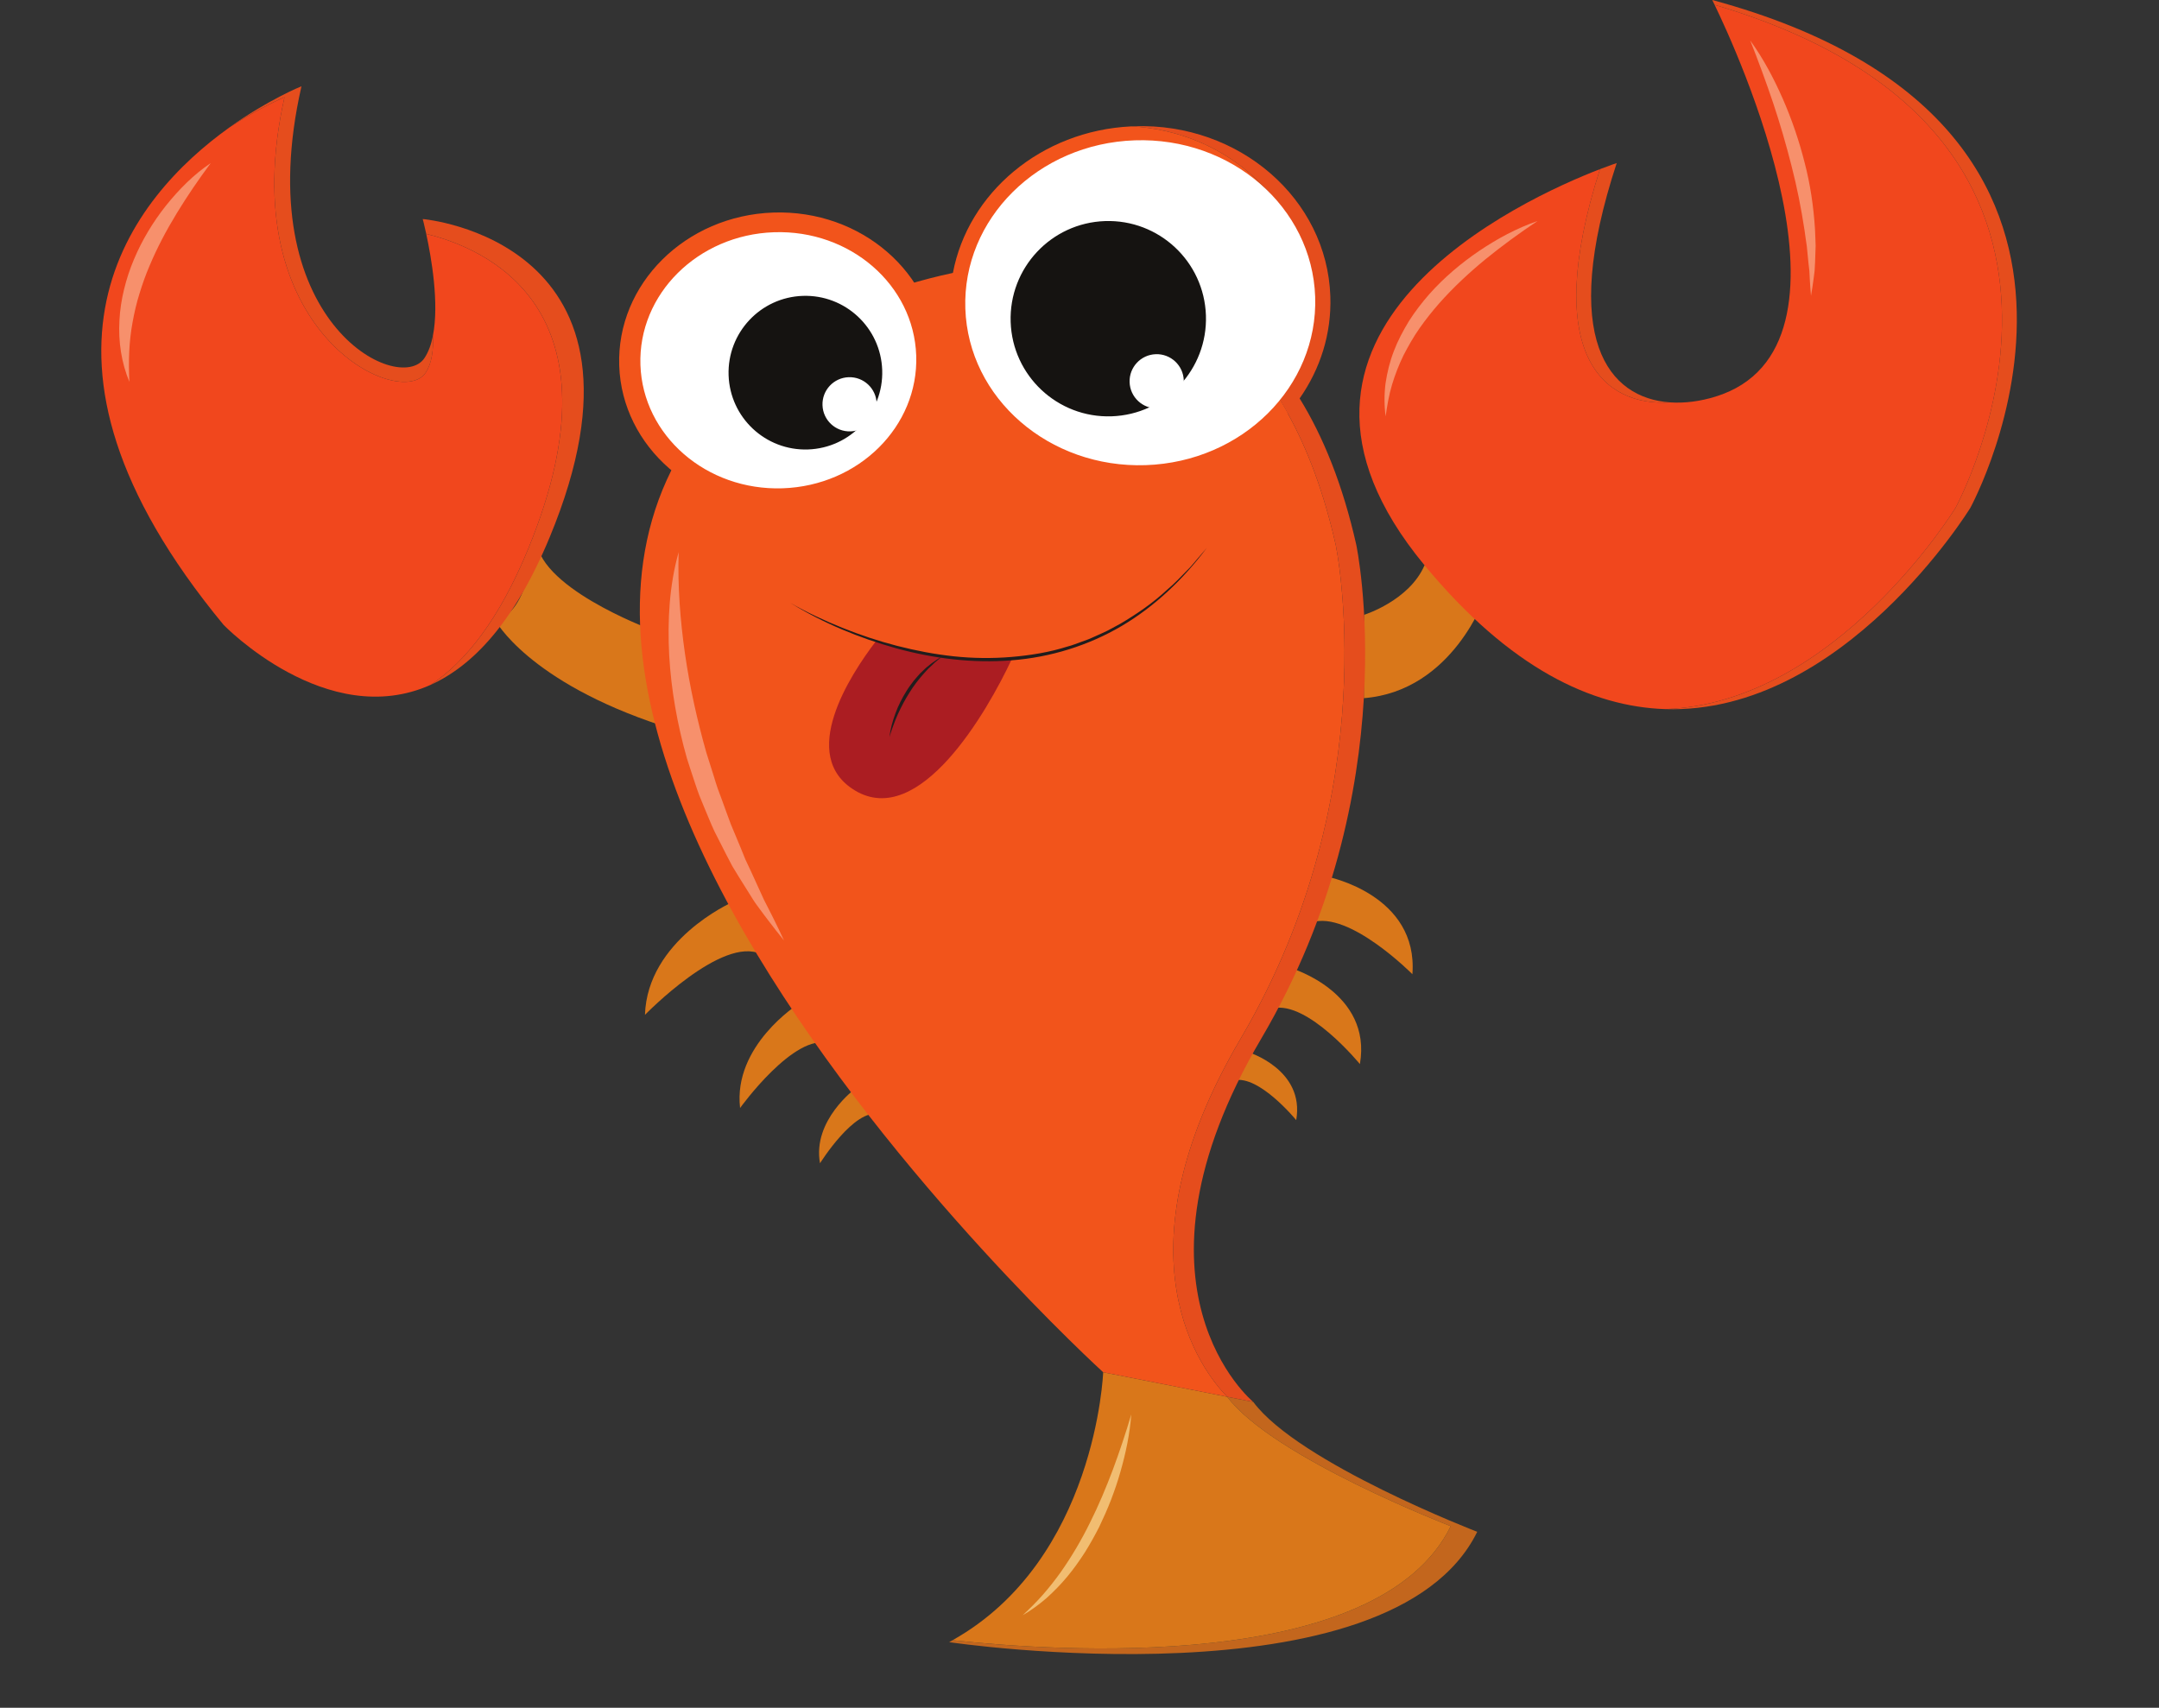 <?xml version="1.0" encoding="UTF-8"?><svg xmlns="http://www.w3.org/2000/svg" xmlns:xlink="http://www.w3.org/1999/xlink" height="505.9" preserveAspectRatio="xMidYMid meet" version="1.0" viewBox="-30.0 0.0 639.5 505.9" width="639.5" zoomAndPan="magnify"><rect x="-30.0" y="0.0" width="639.5" height="505.9" fill="#333333" stroke="none"/><defs><clipPath id="a"><path d="M 463 0 L 567.391 0 L 567.391 211 L 463 211 Z M 463 0"/></clipPath></defs><g><g><path d="M 363.363 259.77 C 363.363 259.77 390.156 265.121 388.355 288.594 C 388.355 288.594 369.566 269.625 358.516 273.258 L 363.363 259.77" fill="#d9771a"/></g><g><path d="M 352.605 286.871 C 352.605 286.871 376.477 294.059 372.805 315.223 C 372.805 315.223 357.383 296.363 347.031 298.703 L 352.605 286.871" fill="#d9771a"/></g><g><path d="M 339.539 311.609 C 339.539 311.609 356.559 316.73 353.941 331.82 C 353.941 331.82 342.949 318.375 335.566 320.043 L 339.539 311.609" fill="#d9771a"/></g><g><path d="M 186.664 267.387 C 186.664 267.387 161.746 278.5 161.039 300.641 C 161.039 300.641 183.992 276.977 195.461 282.688 L 186.664 267.387" fill="#d9771a"/></g><g><path d="M 206.395 297.488 C 206.395 297.488 187.082 309.77 189.215 328.23 C 189.215 328.23 205.355 305.773 215.574 309.105 L 206.395 297.488" fill="#d9771a"/></g><g><path d="M 223.426 322.418 C 223.426 322.418 210.551 331.859 212.891 344.609 C 212.891 344.609 223.086 328.23 230.352 330.078 L 223.426 322.418" fill="#d9771a"/></g><g><path d="M 162.582 186.391 C 162.582 186.391 128.043 173.598 128.898 158.949 C 128.898 158.949 126.551 182.324 116.676 183.711 C 116.676 183.711 126.246 201.906 166.211 215.016 L 162.582 186.391" fill="#d9771a"/></g><g><path d="M 96.098 110.395 C 88.676 121.715 38.625 98.434 54.266 28.805 C 54.266 28.805 47.156 31.703 37.887 37.793 C 49.516 29.473 59.297 25.555 59.297 25.555 C 43.465 95.172 88.215 117.383 95.734 106.062 C 96.926 104.262 97.734 101.992 98.234 99.453 C 98.438 103.773 97.887 107.652 96.098 110.395" fill="#e54d1d"/></g><g><path d="M 132.809 159.172 C 122.348 184.414 109.945 197.305 97.578 202.863 C 107.809 196.121 117.855 183.613 126.559 162.352 C 155.734 91.031 113.387 73.414 96.258 69.293 C 95.668 66.574 95.207 64.883 95.207 64.883 C 95.207 64.883 169.297 71.172 132.809 159.172" fill="#e54d1d"/></g><g><path d="M 126.551 162.359 C 117.852 183.617 107.801 196.129 97.57 202.867 C 66.812 216.707 36.25 185.137 36.25 185.137 C -29.977 104.977 9.383 58.238 37.82 37.848 C 37.84 37.828 37.859 37.809 37.883 37.797 C 47.152 31.707 54.262 28.809 54.262 28.809 C 38.621 98.438 88.672 121.719 96.09 110.398 C 97.883 107.656 98.43 103.777 98.23 99.457 L 98.23 99.449 C 100.141 89.797 97.75 76.219 96.25 69.297 C 113.383 73.418 155.73 91.039 126.551 162.359" fill="#f1471d"/></g><g><path d="M 407.562 453.777 C 381.98 505.859 251.141 486.469 251.141 486.469 C 251.48 486.277 251.82 486.098 252.16 485.887 C 282.004 489.137 378.18 495.969 399.711 452.109 C 399.711 452.109 347.07 431.828 333.492 413.777 L 341.223 415.309 C 354.641 433.398 407.562 453.777 407.562 453.777" fill="#c3661d"/></g><g><path d="M 399.711 452.109 C 378.18 495.969 282.004 489.137 252.16 485.887 C 294.711 461.996 296.762 406.508 296.762 406.508 L 333.492 413.777 C 347.07 431.828 399.711 452.109 399.711 452.109" fill="#d9771a"/></g><g><path d="M 337.492 307.668 C 299.332 372.488 326.301 406.43 333.504 413.777 L 296.762 406.508 C 296.762 406.508 49.211 181.238 219.043 91.719 C 219.043 91.719 232.812 84.977 252.254 80.848 C 281.859 74.559 324.613 74.34 351.82 113.258 C 350.922 114.898 349.93 116.488 348.852 118.027 C 349.742 119.469 350.613 120.949 351.453 122.488 C 357.281 133.02 362.133 145.84 365.633 161.379 C 365.633 161.379 380.992 233.797 337.492 307.668" fill="#f2541b"/></g><g><path d="M 374.055 182.129 C 374.055 182.129 387.414 177.969 391.949 167.453 L 410.043 176.371 C 410.043 176.371 400.551 204.695 373.973 206.82 L 374.055 182.129" fill="#d9771a"/></g><g clip-path="url(#a)"><path d="M 553.621 150.438 C 553.621 150.438 516.051 211.789 463.191 210.059 C 513.73 208.418 549.23 150.438 549.23 150.438 C 549.23 150.438 609.504 40.246 477.871 1.438 C 477.422 0.496 477.172 -0.004 477.172 -0.004 C 615.422 37.438 553.621 150.438 553.621 150.438" fill="#e54d1d"/></g><g><path d="M 464.641 119.199 C 445.082 120.457 426.332 105.227 443.91 50.109 C 447.02 48.906 448.871 48.309 448.871 48.309 C 431.68 100.699 446.641 117.93 464.641 119.199" fill="#e54d1d"/></g><g><path d="M 549.23 150.438 C 549.23 150.438 513.73 208.418 463.191 210.059 C 441.504 209.34 417.242 198.008 391.953 167.457 C 334.43 97.977 421.641 58.707 443.91 50.109 C 426.332 105.227 445.082 120.457 464.641 119.199 C 469.102 119.508 473.754 118.848 478.141 117.488 C 525.23 102.949 483.91 13.867 477.871 1.438 C 609.504 40.246 549.23 150.438 549.23 150.438" fill="#f1471d"/></g><g><path d="M 247.668 105.137 C 248.484 129.305 228.047 149.609 202.016 150.484 C 175.988 151.363 154.23 132.48 153.414 108.312 C 152.598 84.145 173.035 63.84 199.066 62.965 C 225.094 62.086 246.855 80.965 247.668 105.137" fill="#f2541b"/></g><g><path d="M 343.59 307.668 C 300.09 381.547 341.223 415.309 341.223 415.309 L 333.504 413.777 C 326.301 406.43 299.332 372.488 337.492 307.668 C 380.992 233.797 365.633 161.379 365.633 161.379 C 362.133 145.84 357.281 133.02 351.453 122.488 C 350.613 120.949 349.742 119.469 348.852 118.027 C 349.93 116.488 350.922 114.898 351.82 113.258 C 356.02 105.629 358.262 96.93 357.953 87.777 C 357.031 60.539 333.832 38.906 305.082 37.438 C 305.383 37.418 305.68 37.406 305.98 37.398 C 337.082 36.348 363.082 58.906 364.051 87.777 C 364.43 98.898 361.043 109.34 354.953 118.027 C 361.941 129.34 367.723 143.578 371.73 161.379 C 371.73 161.379 387.09 233.797 343.59 307.668" fill="#e54d1d"/></g><g><path d="M 351.82 113.258 C 350.922 114.898 349.93 116.488 348.852 118.027 C 349.742 119.469 350.613 120.949 351.453 122.488 C 341.504 133.887 326.512 141.398 309.512 141.969 C 278.41 143.02 252.41 120.457 251.43 91.578 C 251.312 87.918 251.59 84.328 252.254 80.848 C 256.711 57.188 278.34 38.719 305.082 37.438 C 333.832 38.906 357.031 60.539 357.953 87.777 C 358.262 96.93 356.02 105.629 351.82 113.258" fill="#f2541b"/></g><g><path d="M 241.387 105.348 C 242.09 126.293 224.379 143.891 201.82 144.652 C 179.262 145.41 160.402 129.047 159.695 108.102 C 158.992 87.156 176.703 69.559 199.262 68.797 C 221.82 68.035 240.68 84.398 241.387 105.348" fill="#fff"/></g><g><path d="M 359.555 87.934 C 360.453 114.504 337.98 136.828 309.367 137.793 C 280.754 138.758 256.828 118 255.934 91.43 C 255.039 64.859 277.508 42.535 306.121 41.57 C 334.738 40.605 358.66 61.363 359.555 87.934" fill="#fff"/></g><g><path d="M 231.312 109.633 C 231.734 122.195 221.895 132.723 209.328 133.148 C 196.766 133.57 186.234 123.73 185.812 111.164 C 185.387 98.602 195.23 88.07 207.793 87.648 C 220.359 87.227 230.887 97.066 231.312 109.633" fill="#151311"/></g><g><path d="M 229.668 119.496 C 229.82 123.926 226.348 127.641 221.918 127.789 C 217.484 127.938 213.773 124.469 213.625 120.035 C 213.473 115.605 216.945 111.891 221.375 111.742 C 225.809 111.594 229.52 115.062 229.668 119.496" fill="#fff"/></g><g><path d="M 327.199 93.434 C 327.738 109.406 315.227 122.789 299.254 123.328 C 283.285 123.867 269.898 111.355 269.359 95.387 C 268.824 79.414 281.336 66.031 297.305 65.492 C 313.277 64.953 326.66 77.465 327.199 93.434" fill="#151311"/></g><g><path d="M 320.637 112.676 C 320.785 117.105 317.316 120.82 312.883 120.969 C 308.453 121.117 304.738 117.648 304.59 113.219 C 304.441 108.785 307.91 105.074 312.344 104.926 C 316.773 104.773 320.488 108.246 320.637 112.676" fill="#fff"/></g><g><path d="M 223.219 234.152 C 242.289 245.68 262.32 211.062 269.75 195.137 C 254.891 196.359 240.789 193.547 229.484 189.906 C 221.715 200.059 206.25 223.898 223.219 234.152" fill="#ab1d22"/></g><g><path d="M 204.047 178.57 C 209 181.426 214.191 183.84 219.484 185.973 C 224.777 188.098 230.199 189.902 235.719 191.324 C 241.238 192.734 246.844 193.824 252.504 194.422 C 258.164 195.02 263.875 195.086 269.535 194.617 C 275.191 194.145 280.84 193.234 286.258 191.512 C 287.641 191.172 288.949 190.602 290.293 190.141 L 292.297 189.414 C 292.961 189.168 293.598 188.844 294.25 188.562 C 295.539 187.965 296.852 187.422 298.121 186.785 L 301.875 184.758 C 306.766 181.875 311.488 178.625 315.664 174.738 C 317.871 172.926 319.793 170.812 321.805 168.785 C 322.84 167.797 323.703 166.656 324.645 165.582 L 327.434 162.324 C 320.578 171.457 312.172 179.574 302.262 185.426 C 292.359 191.266 281.082 194.734 269.617 195.613 C 258.141 196.535 246.57 195.094 235.523 192.066 C 224.477 189.004 213.789 184.57 204.047 178.57" fill="#211d1d"/></g><g><path d="M 233.457 218.367 C 233.734 215.934 234.406 213.551 235.258 211.246 C 236.105 208.934 237.238 206.727 238.547 204.633 C 239.191 203.578 239.945 202.598 240.688 201.609 C 241.078 201.133 241.496 200.676 241.898 200.211 L 242.512 199.52 L 243.188 198.883 C 244.91 197.113 246.953 195.688 249.055 194.453 C 248.148 195.289 247.133 195.957 246.293 196.84 L 244.969 198.078 C 244.547 198.516 244.148 198.973 243.742 199.414 C 242.133 201.207 240.652 203.117 239.391 205.168 C 238.094 207.195 236.969 209.336 235.965 211.535 C 235.477 212.641 235.012 213.762 234.605 214.902 C 234.16 216.035 233.801 217.195 233.457 218.367" fill="#211d1d"/></g><g><path d="M 32.422 48.309 C 28.789 53.199 25.434 58.121 22.359 63.172 C 19.281 68.215 16.535 73.398 14.289 78.766 C 13.137 81.438 12.176 84.18 11.328 86.945 C 10.453 89.715 9.801 92.539 9.281 95.402 C 8.207 101.137 8.016 107.02 8.324 113.121 C 5.977 107.484 5.008 101.184 5.375 94.957 C 5.535 91.844 6 88.734 6.75 85.703 C 7.488 82.672 8.461 79.695 9.68 76.832 C 12.09 71.09 15.324 65.75 19.145 60.93 C 22.984 56.133 27.336 51.727 32.422 48.309" fill="#f7906c"/></g><g><path d="M 171.016 163.57 C 170.703 173.773 171.48 183.789 172.898 193.691 C 174.328 203.586 176.492 213.324 179.211 222.922 L 181.465 230.055 C 181.848 231.242 182.168 232.453 182.598 233.625 L 183.902 237.137 C 184.77 239.477 185.586 241.844 186.48 244.18 C 187.465 246.48 188.422 248.793 189.375 251.117 L 190.789 254.609 L 192.395 258.02 C 193.457 260.297 194.504 262.59 195.535 264.898 C 196.016 266.074 196.609 267.188 197.188 268.312 C 197.762 269.438 198.355 270.555 198.906 271.695 C 200.035 273.969 201.156 276.254 202.219 278.594 C 200.602 276.625 199.043 274.605 197.492 272.57 C 196.703 271.562 195.953 270.523 195.188 269.496 C 194.426 268.469 193.645 267.445 192.977 266.355 C 191.605 264.203 190.242 262.031 188.898 259.844 L 186.895 256.555 L 185.113 253.145 C 183.938 250.859 182.766 248.57 181.621 246.266 C 180.523 243.941 179.602 241.535 178.586 239.168 L 177.121 235.594 C 176.648 234.395 176.277 233.16 175.848 231.945 C 175.047 229.496 174.215 227.055 173.449 224.594 C 170.641 214.664 168.801 204.445 168.219 194.148 C 167.688 183.879 168.238 173.441 171.016 163.57" fill="#f7906c"/></g><g><path d="M 425.422 65.473 C 420.035 69.055 414.887 72.828 409.965 76.832 C 405.07 80.859 400.449 85.168 396.297 89.855 C 394.23 92.203 392.293 94.656 390.496 97.203 C 388.703 99.754 387.172 102.465 385.734 105.23 C 384.367 108.035 383.23 110.949 382.32 113.973 C 381.406 116.996 380.887 120.129 380.422 123.344 C 379.996 120.137 379.992 116.84 380.398 113.57 C 380.883 110.316 381.672 107.078 382.871 103.984 C 384.047 100.883 385.621 97.949 387.336 95.113 C 389.113 92.316 391.133 89.691 393.301 87.207 C 397.668 82.266 402.719 78.004 408.109 74.34 C 413.516 70.703 419.281 67.582 425.422 65.473" fill="#f7906c"/></g><g><path d="M 488.422 11.996 C 492.312 17.355 495.418 23.25 498.086 29.312 C 500.738 35.387 502.898 41.688 504.523 48.133 C 506.211 54.562 507.18 61.188 507.602 67.82 C 507.664 69.484 507.758 71.141 507.797 72.801 C 507.762 74.465 507.688 76.125 507.625 77.781 L 507.488 80.262 C 507.391 81.09 507.293 81.91 507.172 82.734 C 506.945 84.379 506.711 86.012 506.422 87.637 C 506.266 85.98 506.16 84.336 506.062 82.703 L 505.938 80.258 L 505.66 77.816 L 505.184 72.961 C 504.926 71.352 504.727 69.742 504.496 68.141 C 503.516 61.73 502.27 55.379 500.645 49.109 C 499.055 42.836 497.25 36.605 495.184 30.43 C 493.105 24.262 490.852 18.141 488.422 11.996" fill="#f7906c"/></g><g><path d="M 305.082 418.996 C 304.664 424.785 303.453 430.492 301.852 436.078 C 301.066 438.879 300.105 441.629 299.074 444.352 C 298.02 447.07 296.828 449.734 295.566 452.367 C 294.242 454.969 292.812 457.523 291.258 460.004 C 289.664 462.457 287.969 464.852 286.09 467.098 C 284.227 469.355 282.16 471.445 279.996 473.402 C 277.781 475.309 275.43 477.047 272.922 478.496 C 275.035 476.512 277.078 474.508 278.953 472.359 C 280.828 470.207 282.586 467.977 284.234 465.668 C 287.496 461.027 290.367 456.129 292.879 451.031 C 295.422 445.953 297.621 440.691 299.637 435.344 C 301.629 429.984 303.445 424.547 305.082 418.996" fill="#f1bd71"/></g></g></svg>
